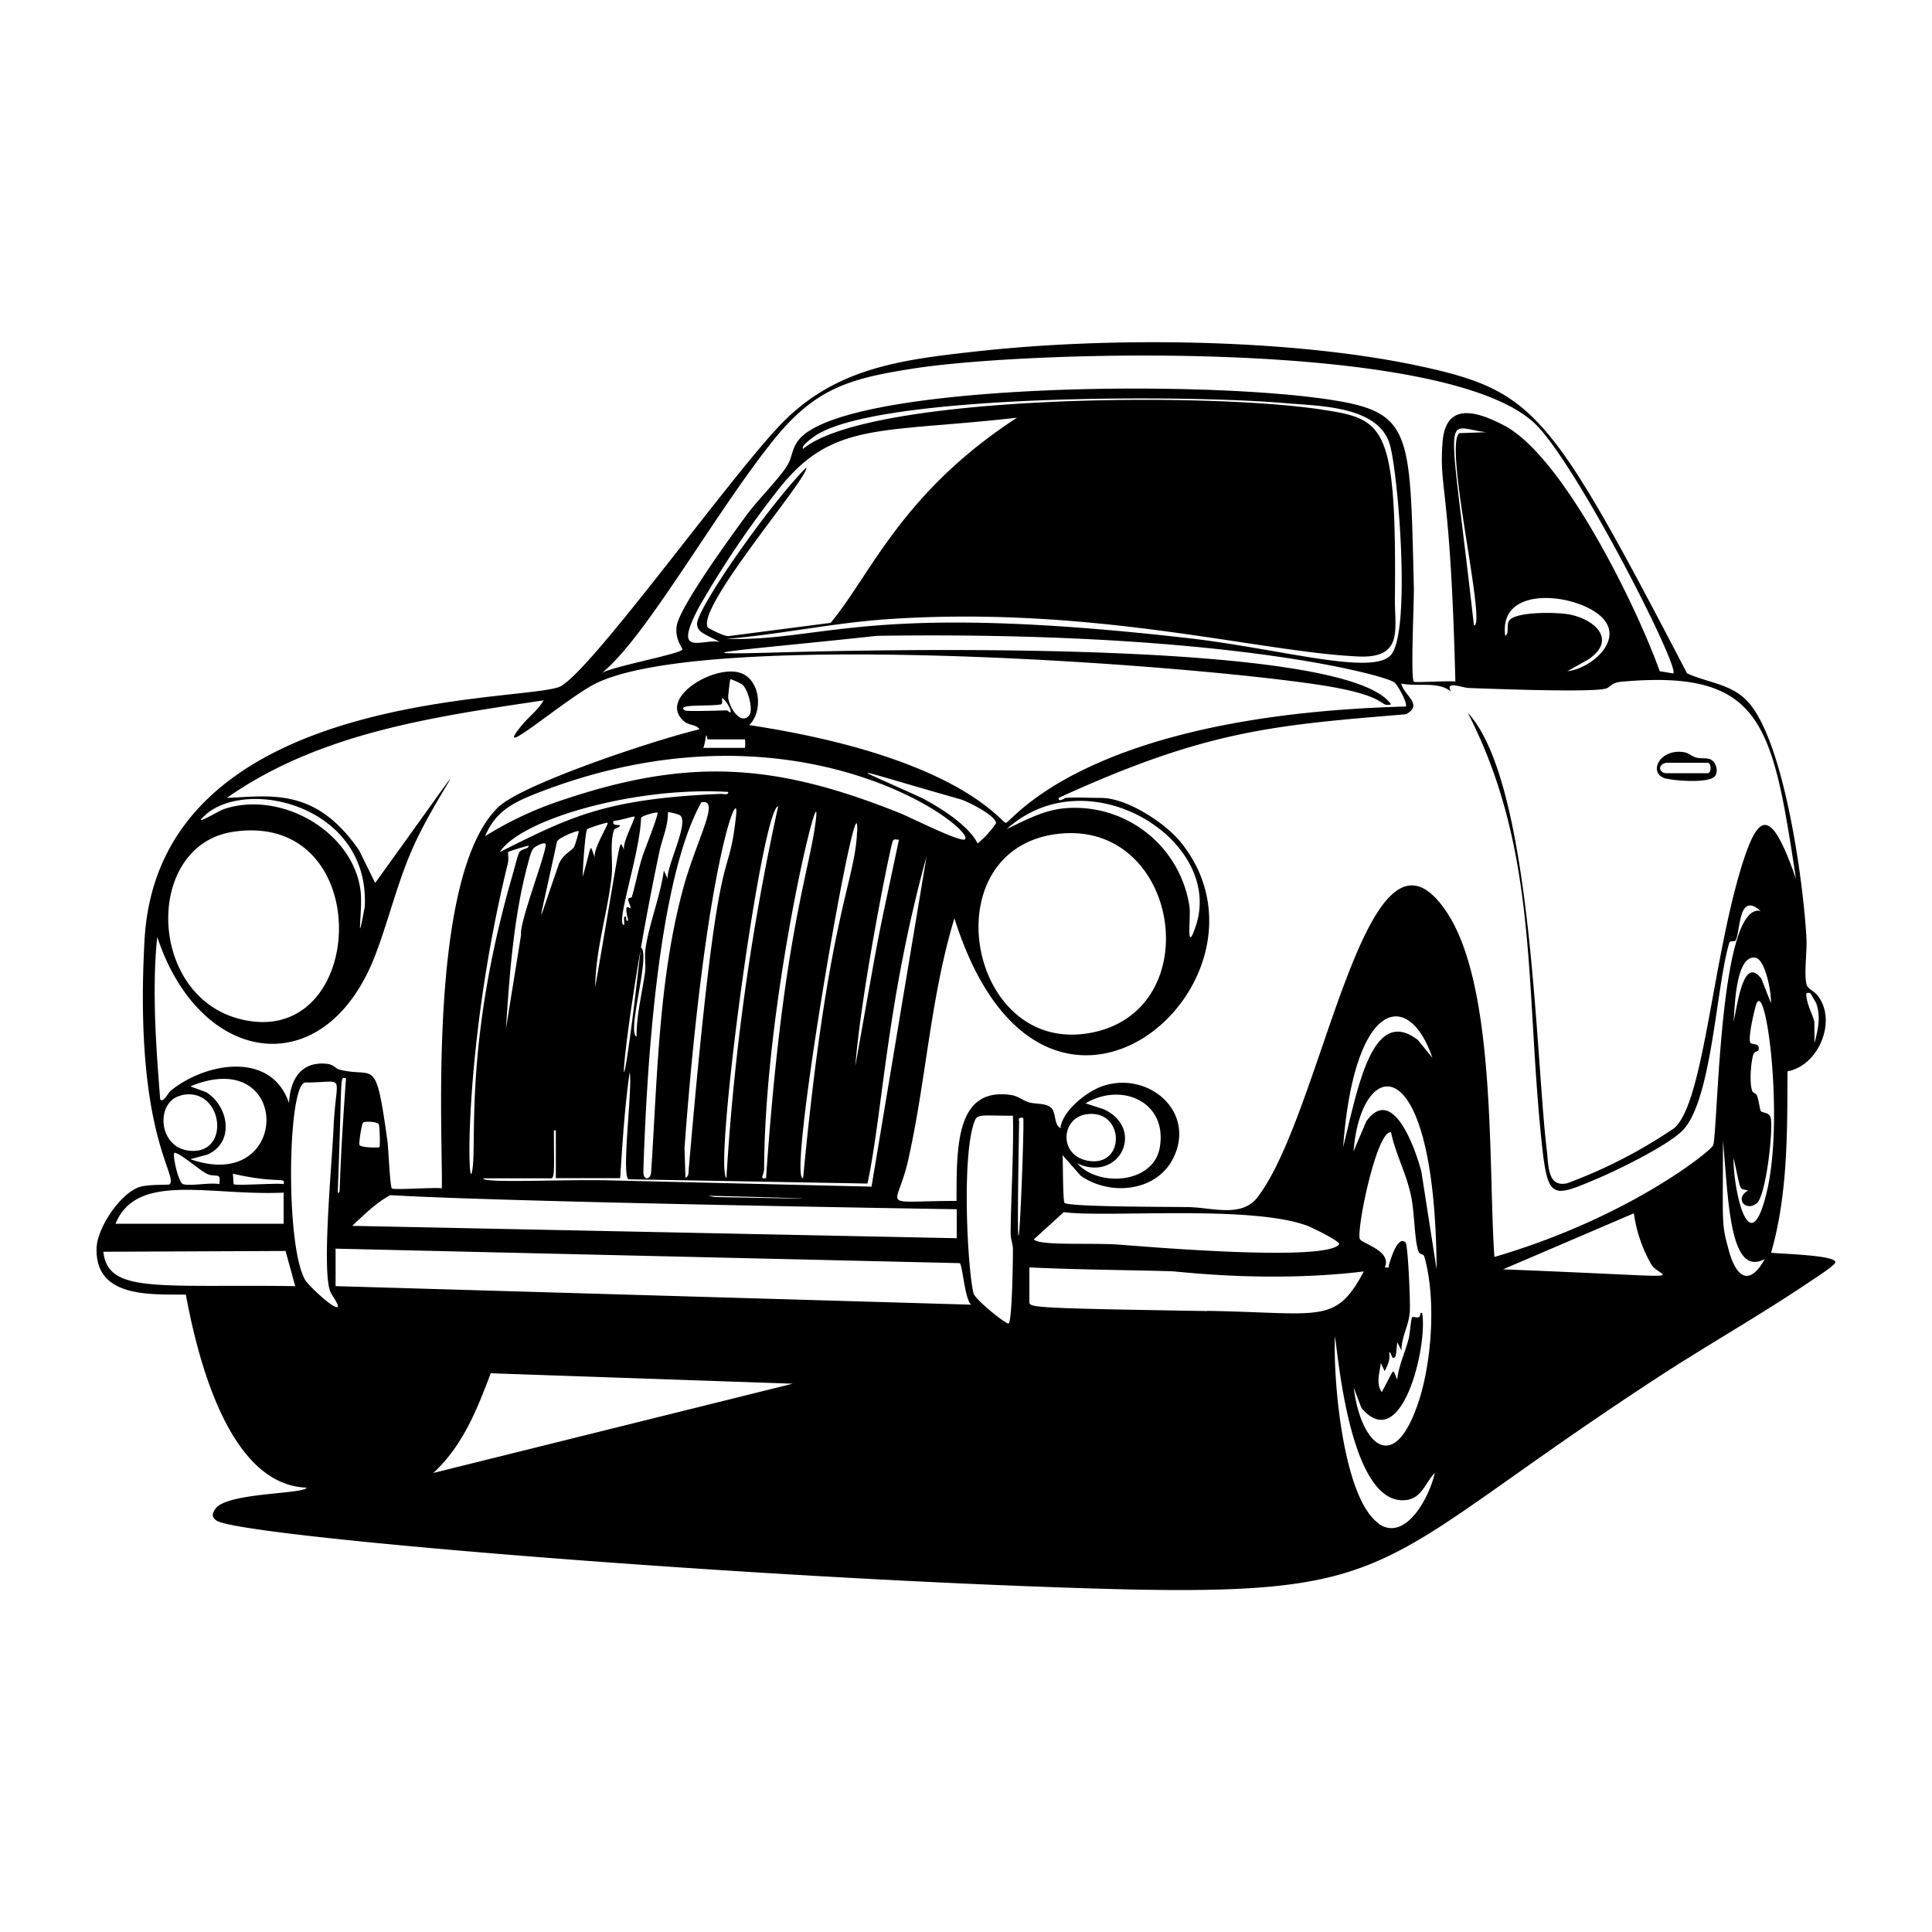 <svg xmlns="http://www.w3.org/2000/svg" viewBox="0 0 1000 1000"><path d="M862.6 403c4.9 1.2 21.2 2.4 24.8-1 2.2-2.1 1-6.9-1.3-8.5s-5.5-.6-8.2-1.4c-2.2-.6-3.9-2.3-5.9-2.7-13.1-2.4-19.6 11.2-9.4 13.7m-.2-8.3h21.5c2 0 2 5.4 0 5.4h-21.5c-3.3 0-5-4.2 0-5.4m54.3 253.7c8.7-30.3 8.4-62.5 8.5-94 16.2-2.9 25.8-26.3 15.6-39.2-1.8-2.4-5.3-3.4-5.8-6-1.3-5.6.4-17 0-23.7-1.4-27.7-11.6-104.8-31.6-123.7-8.3-8-20.3-8.8-30.2-13.4-69.7-133.6-78.3-145.7-136-158.5-67.8-15-163.8-15.8-232.8-8-40 4.4-74 9-102.2 39.7-27.5 29.7-95 123.7-111.8 133.4-15.3 8.9-208.4-.5-215.6 131.6C69.3 587 92.4 608.2 87.8 613c-.7.5-11.6-.2-16.2 1.6-9.8 3.8-21.1 20.9-21.6 31.1-1 26.2 27.6 24.2 46.2 24.4 7 38 23.8 98.6 62.5 99.9-1.4 3.5-42 2.4-47.4 11.2-1.5 2.4-1.8 4 .7 5.8 10.7 7.9 252.4 28.2 435.3 34.6 184 6.5 154-6.4 310.8-108.7 25.6-16.7 52.5-31.9 77.9-49 2.1-1.4 14-9 14-10.6 0-3.7-29.1-4.3-33.3-4.9M937 514.1c.2.1 2.8 4.7 3 5 2.6 7.1 1 13.8-.8 20.7l-.1-11.1c-1.4-4.7-4-9.2-4.2-14.1-.1-1 1.9-.7 2.1-.5M400.6 227.5c22-27.2 40-31.8 73.8-37 62.8-9.3 273.3-14.7 319.7 28.4 21.2 19.7 75.4 126.2 72 129.6-.2.2-5.6-1-7-1-11.7-32.9-49.6-110.8-80.4-127.2-13.4-7-30.2-12.9-32 8.2-2 25.6 4 20.9 6.6 124.3-3-.6-20.8.7-21.5 0-1.8-1.8.2-42.3 0-49-2-80.9-.8-90.5-43.9-97-70.5-10.6-253.2-7.9-274.8 21.3-3.4 4.5-3 8.6-5.6 12.8-4.3 7-15.5 18-21.3 26-7.3 10-35 47.8-36 57.5-.8 6.7 3 10.8 3 11.7.1 2.2-37.6 9.1-41.9 12.4 22.5-17.6 59-83.5 89.3-121m412.5 90.7c-6.2-1.4-27.2-1.8-31.6 2.6-2.2 2.2 0 7-2.4 8.3-3.7-27.3 38.6-21.8 50.5-9.1 11 11.8-6.7 26.3-18.3 27.4l10.7-6c14.8-9.9 4.2-20.3-8.9-23.2m-50.2 5.5c-13.3-117.8-16.2-102.4 6.5-100l-14 .5c-8.4 5.6 14.3 100.6 7.5 99.5M417.3 242c-19.2 19.3-57 73.4-56.5 81.1.3 4 2.8 4.5 11.8 9.2-9.1-2-25.2 8.7-10.5-18.6a501 501 0 0 1 39.8-59.1c28.4-37 52.6-30.2 124.5-38.4-60 39-76 81.8-96.5 106.2l-52.5 6.8c-1.7.7-10.8-4-11.1-4.5-5.8-10.8 52.8-78 51-82.7m41.9 78.5c106.4-7.3 192.4 17 244 19.3 23.2 1 18.7-14 18.8-29.5.9-90-5.3-93.3-37.2-98.2-60.4-9.4-235.3-7.7-269.1 20.2-1.4-1.5 5.2-6 6.5-6.9 32.5-21.4 191-21.3 243.4-16.7 17.6 1.5 48 1.4 53.8 21.5 4.4 15.4 11.2 98.9.1 109.3-10.7 10-57.4-3.8-104.5-9.2-167-19-187 1.7-239.2.4 27.9-2.3 55.5-8.3 83.4-10.2M106.5 421.6c22.4-19.3 85-4.1 82.3 47.8-4.8 25.1-.9 1.2-2.2-8.6-4.1-30.8-41.7-52-71-41.9-2.8 1-17.4 10-9 2.7m14.3 8.9c74.8-11 69.5 113.5 3.5 97-48.5-12.1-49.8-90.3-3.5-97m-38 138.4c-1.1-15.2-4.8-54.2-1.5-83.9 22.3 67.2 86.7 76.2 112.6 10 7.4-19.2 11.8-39 20.5-58 12.9-28.3 42.8-67.5-20.3 20l-8.3-16.8c-22.4-32.7-45.4-28.2-68.5-27.2 48-33.7 107-42 164-50.5-2.8 4.8-7.3 8.2-10.8 12.3-18.3 22 23.3-14.4 38.7-21.5 58.1-27 294.5-10.2 370.3.7 41.6 6 33.2 12.2 40.4 10.6-23.4-34.9-279.6-28-320.9-26.8-57.3 1.6-2.6-2.4 54.8-8.7 178-2.6 260.6 19.8 267.5 23.9 2.1 1.2 7.4 11.5 6.2 12.7-166.7 4.5-204 60.2-207 60.2-2.5 0-23.6-34-132.8-50.6 7.4-7.2 5.7-23.6-4.6-27-13.4-4.6-43.7 13.4-28.7 25.4 2.4 1.8 6.2 1.4 7.5 3.8-23.6 5.6-91.5 28.3-104 40.2-36.7 35-28.8 169.2-29.3 197.4-3.4-.7-25 1-25.9 0s-1.8-20.6-2.2-24c-6.3-45.7-6.5-32.7-25-37.5-2-.6-3-2.7-6.6-3-13.5-1.3-18.9 8.6-19.4 20.4-9.1-27.2-43.3-21.1-61.3-6.4-1.2 1-4 6.7-5.4 4.3m532.8-99.5a60 60 0 0 0-65-51c-10.7 1-20.1 6.2-29.6 10.7 42.4-38.2 112.5 5.9 97.9 50-5.3 15.9-2.6-4-3.3-9.7M202 618.6c49.9 3 217 6.1 293.2 7.3v15l-312.9-6.4c6.1-5.7 12.4-12 19.7-15.9M188 581c1-.7 7-.5 8 .8.6 1 .8 11.5.4 12-.4.3-9.2.3-10.3-1.1-.5-.6 1.1-11.3 1.9-11.7m255.6-150.4c-1 26.3-15 42.6-27.9 179.2-9 2.4 29.4-217.4 28-179.2m18.4 4.7c.7-1.5 2-.5 3.2-.7-13.1 62-8 35.6-22.6 117.2 3.2-40.2 18.2-113.9 19.4-116.5m-40.2-8c-3.9 27-17 61-25.4 182.5-3.7.7-1-1.7-1-4.7.4-92 32-216.2 26.4-177.8M376 609.7c-6.8-5 18.1-191 26.8-192.4A1235 1235 0 0 0 376 609.7m5-187.7c-4.4 41-8.7-1-24.5 183-.2 1.9.3 3.4-1.7 4.7l-.5-15.5c11-149.2 28.6-189 26.7-172.2m-49.3 68.4c-13.2 119.2-12.7 55.9 9.7-50 1.4-6.5 4.5-13 4.3-19.9.4-.4 5.6.9 6.4 1.6 4.6 4-7.3 26.5-6.5 32.8l-2-4.3c-1.8 13.3-7.7 27.6-9.5 40.6-.6 4.3.3 8.7-.3 12.6-1.6 10.9-4.4 21.8-4.3 32.8-5.3-2 7.5-42.8 2.2-46.2M308 444.2c-3-7.6-1.2-8.7-6.4 9.6 0-3.5 1.2-22.8 2.3-24.6.3-.4 10-3.7 10.6-3.3.7.6-8.2 14.5-6.5 18.3m8.6 9c.7-6.8-1-16.7 1.1-23.3.4-1.4 2.5-1.3 3.2-2.4.6-1-4.8.5-3.2-2.7 1.8.3 10.4-2.5 10.7-2.1.7.6-6.7 14.1-5.3 17.2-3-4.6-.2-14.5-15 71 .1-19.4 6.5-38.7 8.5-57.6m15.2-29.9c.3-1.3 8.2-3.2 8.5-2.8.7 1-6.8 19.6-7.8 22.8-2.2 6.9-3.5 14.2-5.5 21-.1.2-1.8.3-1.8 1-.2 1.3 1.6 3.9 1 4.7-.2.4-3.7-4-1 6.4-2 .5-.4-2.2-1.6-2.1-1.1 0-.3 3.1-.5 4.3-5 .6 8.2-37 8.7-55.3m31.1-8.1c10.6-2.4-2.7 19.6-9.6 45.7-12.5 46.8-13.1 98-16.3 146.1-.7 4-4.1 3.7-4-.7 1.5-47.5 6.8-149.6 30-191.1m10.2-4.4c-60.5 2.5-78.5 12.2-114.5 30.1 11.1-17.2 70.5-34 118.2-31.1.3 1.8-2.4 1-3.7 1m-103.5 73-7.8 48.5c1.7-27 4-57.9 11-84 .6-2.3 1.8-7.5 3-9 .9-1.3 5.5-3.6 6.4-2.7 1.7 1.8-13.6 40.4-12.6 47.1m18.6-48.2c.7-2 10.8-6 11.2-5.4.3.3-2.1 8-2.4 8.3-1.8 2.3-6.6 4.3-8.2 9.8-11.7 33.5-11.3 37-.6-12.7m-25.4 11c.5-2-.1-5.4.1-5.6.7-.5 9-3 10.7-3.3-.3 2-3.3 1.3-4.8 3.3-1 1.4-2.7 9-3.5 11.5-24.4 84-18.9 135.5-20.7 151.4-2.5 22.5-5.8-59.3 18.2-157.2m108 172.9c-2.5 0-4.8-1.1-7.4-1.2-352.1-8 207 5.1 7.5 1.2m-57.9-8.7c-24.5-.4-63.3 1.6-63-1h35c2.2 0 1.6-5 1.6-24.8h1v24.7H321c1.2-18.3 2.3-36.6 4.9-54.8 1.7 7.3-4.4 52.9-.6 55.4l123.7 2.2c7.9-37 9.9-94.4 30.6-169.4l-28.5 171zm153-189.9c-64-25.7-108.6-29.2-174.7-7a184 184 0 0 0-40.3 18.8c5.4-13.1 15-17.6 27.2-22.4 134.5-52.3 226.6 18.4 221.2 24-1.9 2-29-11.7-33.4-13.4m-92.4-59.7c1.6.7 3.8 4.4 4.3 5.9 1 3.1-1.5.5-1.6.5-3.1 0-21.2.7-22 0-4.7-3.5 12.1-1.9 18.7-3.1 1.2-.2.5-2.5.6-3.3m3.2-.6c0-1 .9-8.7 1.1-9.1.2-.3 5.2 2 6 2.6 3 1.9 6.2 13.4 3.7 16.2-4.7 5.3-10.7-5.2-10.8-9.7m-10.7 22h19.3c.3 0 .3 4.4 0 4.4H364c1.4-3.1 1.3-9.9 2.2-4.3m111.1 30.3c-39.4-18.1-42-16.9 19.8.6 3.6 1 19 8.8 18.4 12.5a51 51 0 0 1-9.5 10.4c-.1 0-3.3-10-28.7-23.5m70.4 18.5c62-7.2 77.7 88.6 19.6 102.4-66.1 15.7-86.6-94.7-19.6-102.4M174.8 617.3c2.5-63 .8-59.7 4.3-59.2-4.5 61.3-2.3 59.4-4.3 59.2M98.5 600l8.9-2.4c14.2-6.4 11-25-.7-32.3l-8.2-3c52.7-21.8 52.4 56 0 37.7m15 12.9c-4.9-1-14.7 1.2-18.8 0-2.4-.7-5.8-16.2-4.3-16.2 3 .1 13.5 9.6 17 11 4.4 1.9 7.2-1.3 6.1 5.2m33.3 0c-3.4-.7-24.9 1-25.8 0-.2-.2-.3-4.4-.5-5.4 24 5.5 27.3 1.3 26.3 5.4m-53-46c21.5-5 26.3 31 4.2 28.7C81.7 594 80.3 570 93.8 567m53 50.3v16.1h-87c11-27 49-14.3 87-16.1m-93.3 30.6 94.3-.4 5 18.2c-70.9-1-97 4-99.3-17.8m121.3 28.5c-1.6 1.8-15.2-11.1-16.8-13.8-10.5-17.8-9.1-102.3.1-102.3 21.8 0 15.8-5.8 14.5 24.1-.7 16.7-6 71.7-1.8 83.7.6 1.9 4.8 7.3 4 8.3m49.5 86c15.3-14.2 22.5-32.6 29.7-51.6l156.3 5.4zm-50.6-96.7v-19.4l323 7.5c1.5.4 2.6 18.8 6 21.5zm350.6-19c0 5-.4 36.6-2.2 38.3-.9.9-17.3-12.2-18.2-15.6-3-11.7-6.3-70.3.4-88.7 1.6-4.3 2.7-3.2 20-3.2.4 20.3-1 40.5-1.2 60.8 0 3 1.2 5.7 1.2 8.5m3.2-66.5c-.9-2 1.8-2 2.1-1.6 1 1.3-4.5 135.4-2.1 1.6m97.3 98.3c-91.6-1.5-92-1.8-92-4.8V656c24.6 1.2 49.2 1.3 73.7 2 5.2.3 51 6 99.4.1-14.7 27.6-22 21.4-81 20.4m-89.8-37 15.5-14.1c22.3 3 97.7-4 126.7 7.3 1.5.6 17 8 15.8 9.4-7.5 9.6-109.6.3-115.5 0-15.5-.8-39.5.7-42.5-2.6m201 38.1c-1.8-.4-.3 1.6-1.8 2.2-.9.3-2.9-.4-3.4 0s-1.2 8.9-1.7 10.8c-1.8 7.2-5.2 14-6 21.4-2.8-5.7-.6-7-8 6.5-3.2-4.6-1-10-.5-15l2 4.2c1.6-3.2 3-5.9 2.3-9.6 1.3-.7 1.1 4.5 3.2 2.1.4-.5.9-6.2 1-7.5l2.2 4.3c0-7.3 3.7-12.5 4.3-19.9.4-4-.9-34.8-2.2-36-4.2-4.1-8 9.9-8.5 11.3s.7 2-2.2 1.6c3.8-8.8-12.2-12.3-13-14.8-1.6-6 9-56.6 16.2-55.1 2.4 11.3 7.7 20.8 10.2 32.2 2 8.4 1.8 23.3 4 29.5.5 1.5 2.7 1.3 3 2.5 6.3 21.8 4 56.3-3.8 77.7-13 36.4-29.4 17.8-32.7-9.7l4 10.5c21.1 24.8 34.4-33 31.4-49.2m-22.4 109c-18.7-13-23.8-75.5-22.7-97.1 2.1 16 9 88.6 37 84.9 8-1.1 9.8-9 14.6-14-2.3 11.5-14.8 36.1-29 26.3m22.1-182.3c-2.7-10.4-14.5-45.6-28.5-26l-6.6 15.5c3.8-49.1 42.2-56.3 43 61.2zm-40.5-12.7c5.7-76.3 33.8-82.4 46.2-46.2l-7.5-9.2c-23.9-18.4-31.3 26.2-38.7 55.4M778 657l67.7-29a73 73 0 0 0 9.2 26.8c5.7 7.7 27.1 6.3-77 2.2m108.6-63.9c-1.6 3-43.4 37.1-113 57.5-3.3-46.8 1.2-140.2-24.9-178.8-41.4-61.4-63.6 103.8-97.8 148-8.3 10.7-23.8 5.1-35.8 5-7.5-.2-61.7 0-64-2.2-.9-.8-.8-21.7-1-24.7l9.3 10.6c15.3 10.8 39.7 8.4 48.2-9.5 11.3-23.7-12.8-44.3-36-37.1-8.5 2.6-21.6 12.8-22.6 22-3.3-1.6-2.3-7.5-4.4-10-2.4-3.1-8.3-2.3-11.8-3.3-3.3-1-5.6-3.2-9.2-3.8-28.6-4.3-28.4 25.9-28.4 54.8-41.1 0-31 4.9-25.2-20.4 9.5-41.8 11.6-84.8 24.1-125.9 46 146 175 32.7 117.3-39.2-8.2-10.2-28-23.1-41.4-23.1-6 0-12.4-.4-18.2 0-.7 0-3.8 2.6-3.8 0 76.2-34.9 110.8-37.6 179.8-43.3 9.3-5-1-9.6-2.4-15.9 8.3 1.8 19.5-1.4 25.8 4.3-3.4-6 5.3-2.2 9.1-2 10.8.4 65.2 2.5 71.3.2 2.3-.8 2.2-3 8.3-3.5 72.6-6.3 77.6 22 89.8 102.1-13.3-38.3-19.7-34.9-29-3.7-14.6 49.6-19.1 119.8-34 132.7a256 256 0 0 1-55.3 28.5c-10.4 2.5-9.7-9-10.7-17.2-6-50-7.6-190.6-40.9-226.3 37.3 72.7 29.4 142.9 38.7 226.3 3 26 6 24.3 28.7 14.7 10.4-4.4 37.5-17.6 44.4-25.4 14.7-16.5 16.8-74.2 23.6-96.6.7-1.4 2.8 0 3.4-1.4 2.5-5.8 1.4-25 12.8-15-21.9-4.8-22 117.2-24.7 121.6m-315.4-19-9.3-3c18.6-11.2 42.5-.8 38.4 22.8-3.2 18.8-31.6 20.7-42.7 8.3 22 10 35.4-18.1 13.6-28.1m-8.5 2.6c19.3-2.4 20 27 1 24.2-16.1-2.4-14.7-22.6-1-24.2m354-57.3-5-12.8c-8.6-11.2-11.7 8.6-14.4 22.5.6-7 .9-35 11.3-33.4 5.2.8 8.5 18.8 8 23.7m-21.8 127.7c-3.9-14.4-3-12-3-56.7 2.9 31.2 3.4 70.9 21.6 61.3-8.2 14.9-15 8.8-18.6-4.6m2.4-48.1c4.3 18.6 2.5 15.8 7.6 17.2-7.3 4.2-1 11.3 4.6 6.5 4.8-4.1 8.7-39.7 7-44.5-.8-2.5-4.2-2.1-5-3.1-.5-.7-1.1-6-2-8-.5-1.3-2-1.3-2.4-2.3-1.6-4-.8-14.3.4-18.6.5-2.1 2.6-2 2.8-2.6 1-4.1-3.4-2.6-4.2-3.9-1.4-2.2 2-16.7 3-19.8 5-14.2 14.7 59.8 5.3 97.8-9.2 37.6-17.5-4.4-17-18.7"/></svg>